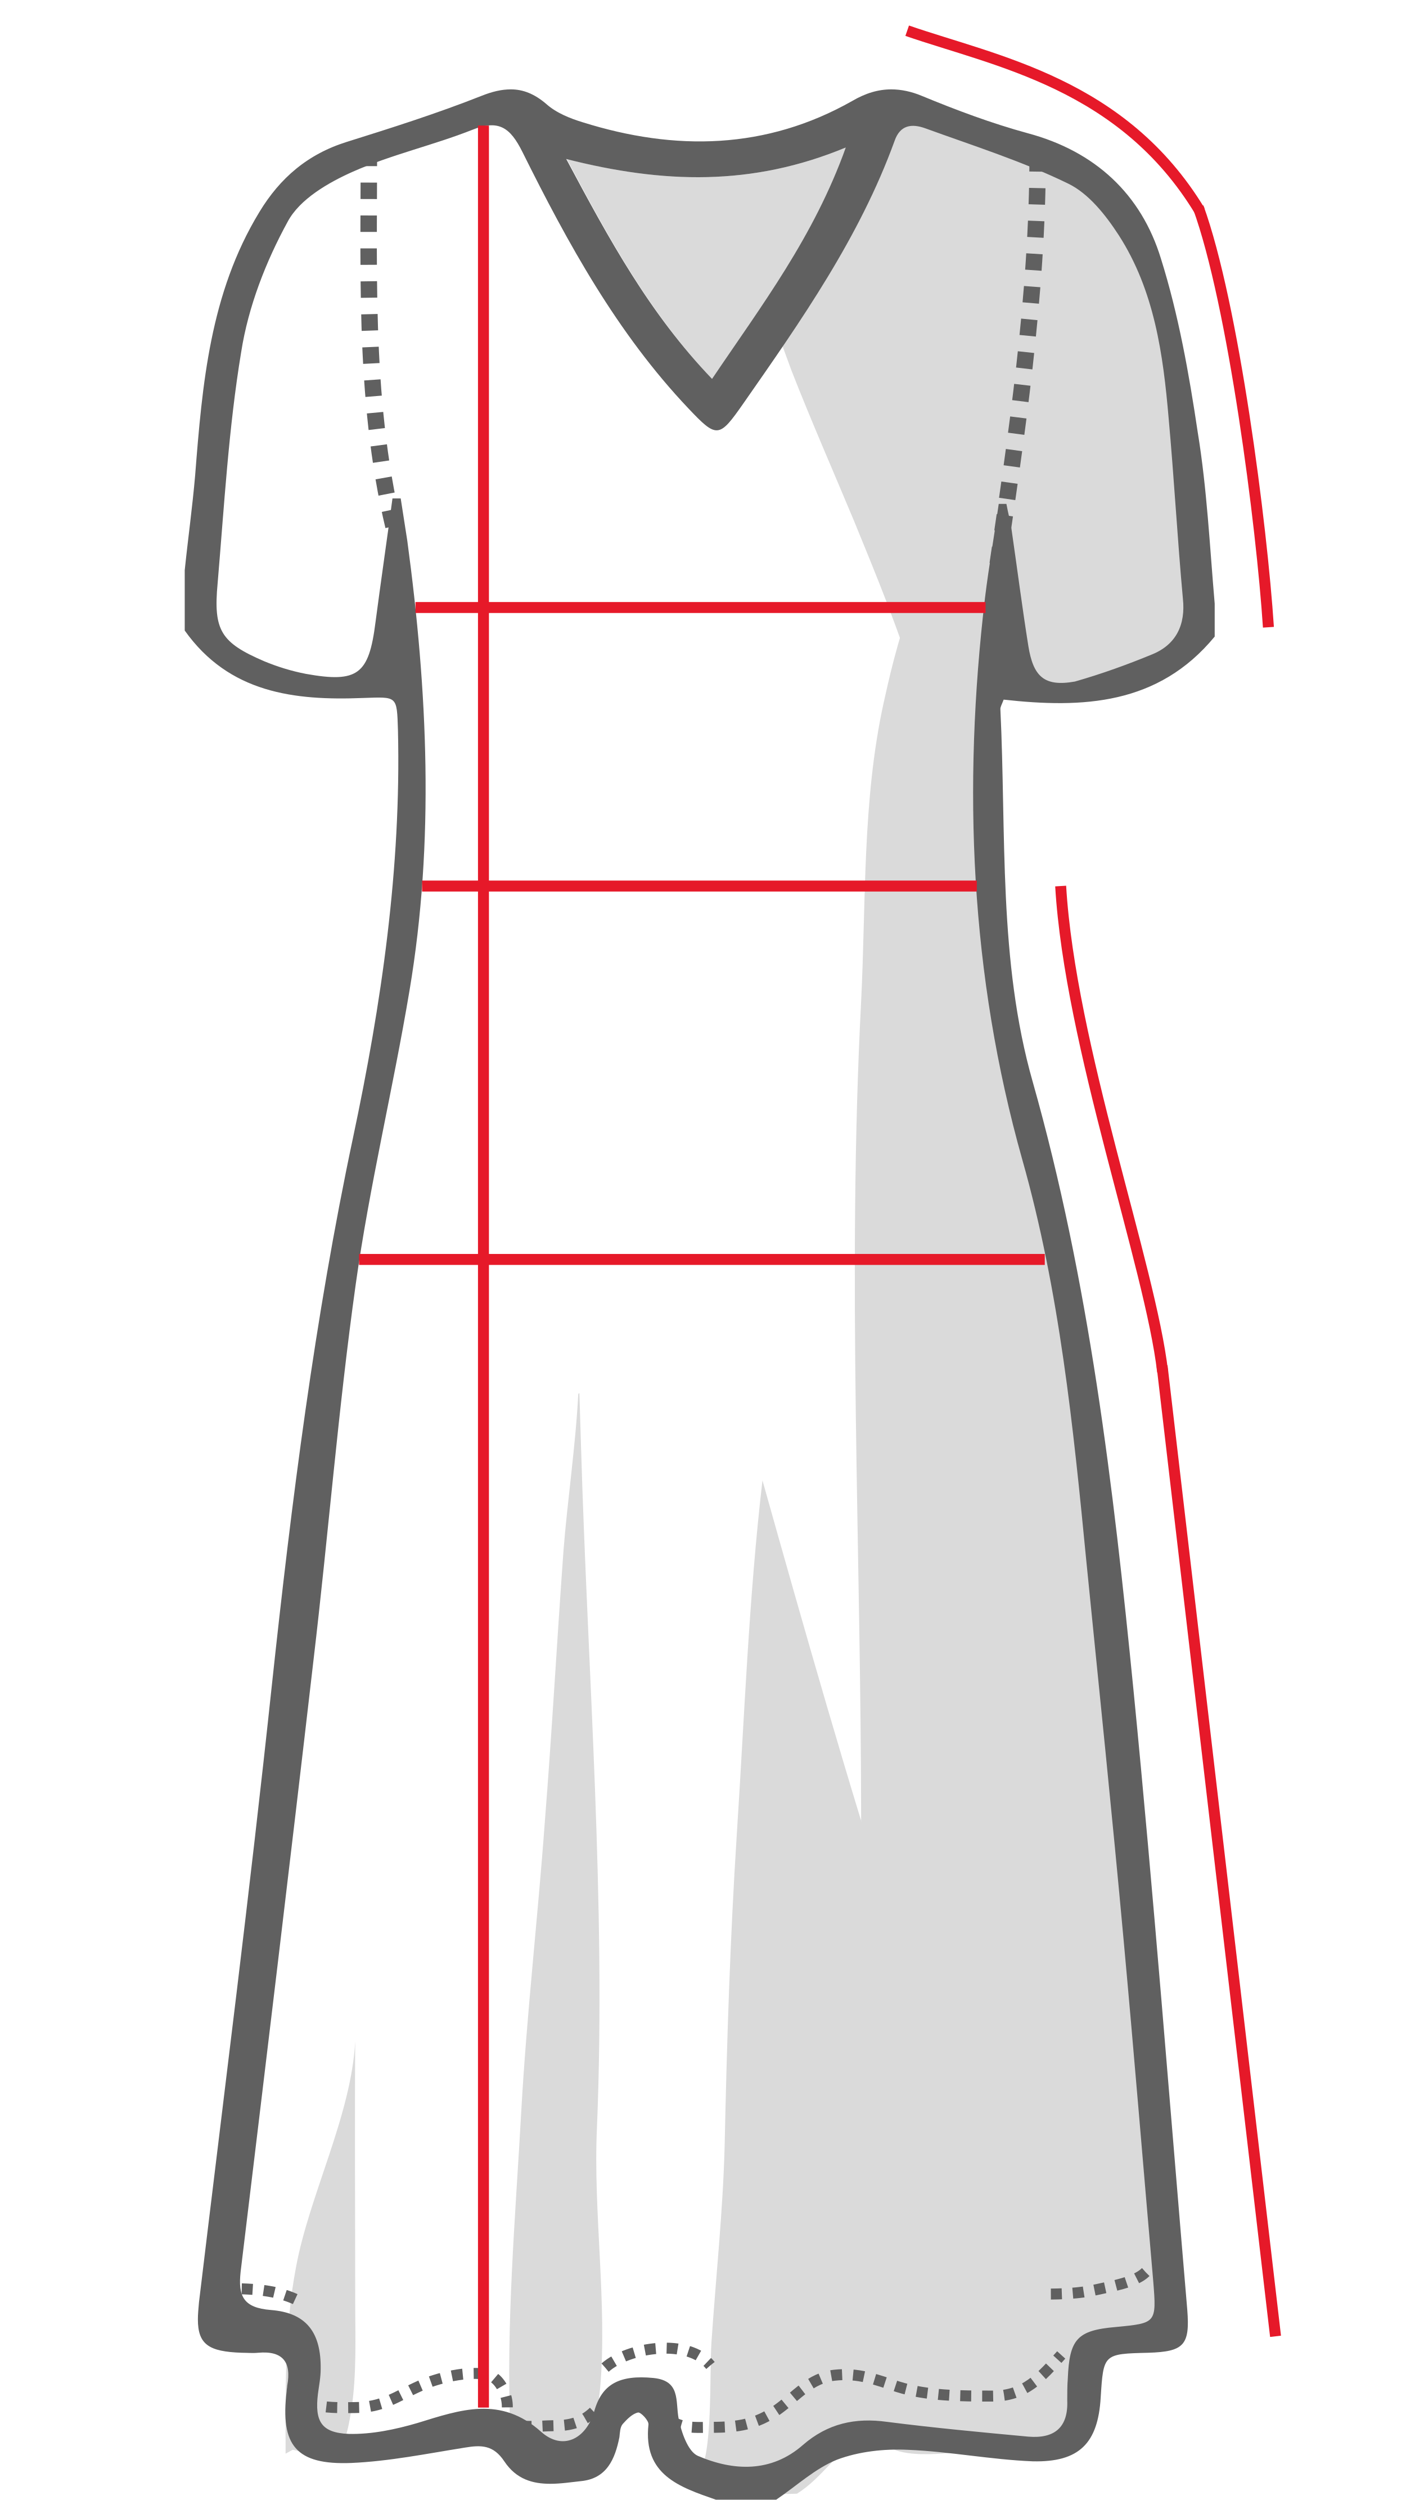 <?xml version="1.0" encoding="utf-8"?>
<!-- Generator: Adobe Illustrator 18.1.0, SVG Export Plug-In . SVG Version: 6.00 Build 0)  -->
<svg version="1.2" baseProfile="tiny" id="Layer_1" xmlns="http://www.w3.org/2000/svg" xmlns:xlink="http://www.w3.org/1999/xlink"
	 x="0px" y="0px" viewBox="691.3 -233.4 256.5 456" xml:space="preserve">
<g>
	<path fill="#DADADA" d="M908.8-131.7c-0.6-6.7-1.4-14.9,0.3-22.1c-1.3-6.3-2.7-12.5-3.9-18.6c-3.3-16.8-9.6-25.8-22-32.6
		c-1.1,0.1-2.2,0-3.4-0.2c-9.4-1.6-18.7-5.5-27.3-10.2c-0.9,3.3-3.3,6-7.3,6.6c0.9,5.8-2.3,11.5-4.9,16.5c-2.8,5.4-4.5,11-8.6,15.4
		c1.7,4.9,3.3,9.2,4,11.1c3.6,9.2,7.6,18.3,11.4,27.4c4.3,10.5,8.3,20.2,11.5,30.8c6.6,1.4,5.8-8.1,10.6-10.3
		c7.3-3.4,8.2,4.7,10.4,9.7c0.3,0.6,0.5,1.1,0.8,1.6c0.1,0,0.2,0,0.3-0.1c6-0.9,13.2-0.6,18.6-3.6c4.1-2.3,7.6-5.3,11.4-8
		C909.9-122.6,909.2-127.1,908.8-131.7z"/>
	<path fill="#DADADA" d="M744.7,213.4c8.1,1.6,9.3,1.5,10.7-7.3c1-6.5,0.7-13.3,0.7-20c0-15.7-0.1-31.5,0-47.2
		c-0.7,13.5-8.4,28.1-10.8,41.2c-2.1,11-1.9,22.3-1.9,34"/>
	<path fill="#DADADA" d="M800.2,154.7c1.7-40.8-1.7-83.2-2.9-124.2c-0.1-3.3-0.2-6.5-0.3-9.8c-0.1,0-0.1,0.1-0.2,0.1
		c-0.5,9.6-2,19.6-2.7,28.6c-1.2,16.5-2.1,33-3.4,49.4c-1.3,17.8-3.3,35-4.3,52.8c-1.1,19.8-2.8,38.7-2,58.7l-0.6-0.7
		c0.2,0.2,0.4,0.5,0.6,0.8c0.1,2.1,0.2,4.2,0.3,6.3c2.1,1,3.9,1.4,6,1.6c1.3,0.7,2.7,0.8,4.4-0.1c3.3-1.8,5.3-11.7,5.7-16.2
		C802.1,186.6,799.5,170.1,800.2,154.7z"/>
	<path fill="#DADADA" d="M877.6,85.3c-1.2,10.8-2.6,21.5-4,32c-1.4,11.2-15.7,11.3-19,1.2c-8.7-27.1-16.5-54.5-24.2-81.9
		c-2.5,21.4-3.3,43.3-4.7,64.8c-1.2,18.7-1.8,37.7-2.2,56.5c-0.3,11.9-1.6,23.9-2.4,35.8c-0.4,5.5,0.3,21.4-2.4,24l-0.9,0.5
		c0.4,0.1,0.8,0.3,1.2,0.5c4.5,2,11.4,3,17.7,2.7c4.5-2.8,7.3-7.7,12.1-10.7c10.9-6.8,18.9-10.4,24.3-22.5
		c3.5-7.7,3.1-16.8,3.7-25.3c0.9-12.9,1.8-25.7,2.1-38.6C879.1,111.4,878.9,98.3,877.6,85.3z"/>
	<path fill="#DADADA" d="M904.6,185.9c-0.2-13.3-1.6-26.5-2.6-39.7c-1.7-21-6.5-42.4-5.5-63.6c-1.7-12.3-3.8-24.6-5.1-37
		c-1.5-13.6-2.4-27.3-2.6-41c-1.1-4-2.1-8.1-3.3-12.1c-0.3-1-0.1-1.9,0.4-2.5c-4.9-13.8-11.7-27.4-14.1-41.6
		c-2.7-15.7-2.6-31.3-1.4-46.9c-0.4-1.1-0.6-2.3-0.6-3.6c0-11.5,0.9-22.9,3.1-34.2c-0.8-1.8-1.5-3.6-1.9-5.5
		c-11.9,5.3-16.9,29.5-18.5,36.6c-3.9,17.8-3.2,36.2-4.1,54.4c-2.6,49.9,0,100.4,0,150.4c0,33.4-1.3,67.4,0.8,100.5
		c0.3,5.3-1.6,11,5.6,13.4c5.2,1.8,14.5-0.5,20.2,0c1.7,0.1,4.8,1,8,1.8c0.3-0.4,0.7-0.8,1.1-1.1c0.3-0.2,0.6-0.5,0.8-0.8
		c0-0.1,0.1-0.1,0.1-0.2c0.1-0.2,0.2-0.3,0.2-0.4c0.1-0.4,0.3-0.8,0.4-1.2c0.7-2,1.3-4,2.1-5.9c-0.6-5.2,2.5-10.9,9.2-10.9
		c0.6,0,1.2,0.1,1.8,0.2c2-1.1,4.1-1.8,6.1-2C904.6,190.6,904.6,188.2,904.6,185.9z"/>
	<path fill="none" stroke="#606060" stroke-width="2" stroke-miterlimit="10" stroke-dasharray="2" d="M745.3,201.2
		c-0.6,5,7.4,4.5,10.6,4.5c5.3,0,7.6-2,12.1-4c3.1-1.4,8.7-2.8,12.3-2c3.4,0.8,5.6,8.6,0.7,9.7"/>
	<path fill="none" stroke="#606060" stroke-width="2" stroke-miterlimit="10" stroke-dasharray="2" d="M810.2,206.3
		c1.6,0.6,3,1.8,4.6,2.4c2,0.8,4.1,0.6,6.3,0.6c4.8,0,8.1-0.5,12-3.2c3.5-2.5,6-5.8,10.4-6.3c4.4-0.5,7.6,0.8,11.6,2.1
		c5.4,1.7,11.5,1.7,17.3,1.7c5.9,0,8.8-3.4,12.5-7.5"/>
	<path fill="none" stroke="#606060" stroke-width="2" stroke-miterlimit="10" stroke-dasharray="2" d="M900.3,181
		c-1.9,1.9-6.4,2.6-9,3.2c-3.1,0.7-6.2,0.8-9.5,0.8"/>
	<path fill="none" stroke="#606060" stroke-width="2" stroke-miterlimit="10" stroke-dasharray="2" d="M782.7,207.5
		c1.7,2.3,7,1.5,9.7,1.5c3.8,0,6-1,8.3-3.7"/>
	<path fill="none" stroke="#606060" stroke-width="2" stroke-miterlimit="10" stroke-dasharray="2" d="M801.7,198.4
		c4.3-3.8,15.2-5.4,19.2-0.4"/>
	<path fill="none" stroke="#606060" stroke-width="2" stroke-miterlimit="10" stroke-dasharray="2" d="M731.4,184
		c5.5,0,10.6,0,15.3,2.7"/>
	<path fill="none" stroke="#606060" stroke-width="3" stroke-miterlimit="10" stroke-dasharray="3" d="M758.6-206.1
		c0,24.5-1,49.5,5.7,73.4"/>
	<path fill="none" stroke="#606060" stroke-width="3" stroke-miterlimit="10" stroke-dasharray="3" d="M880.6-205.1
		c0,25.8-3.9,51.5-7.5,76"/>
	<g id="XMLID_1_">
		<g id="XMLID_2_">
			<g>
				<path fill="#DADADA" d="M845.6-206.5c-5.9,16.4-15.3,28.7-24.4,42.2c-11.3-11.9-18.6-25.2-26.5-40.1
					C812.3-199.9,828.5-199.4,845.6-206.5z"/>
				<path fill="#606060" d="M912.9-123.3c0,2,0,4,0,6c-10.3,12.5-24.1,13.1-38.5,11.5c-0.3,0.8-0.6,1.3-0.6,1.7
					c1.1,22.8-0.4,45.9,5.9,68C890,0.3,894.4,37.6,898.1,75c3.7,37.6,6.6,75.3,9.8,112.9c0.5,6.4-0.6,7.6-7.1,7.8
					c-8.2,0.2-8.2,0.2-8.7,8.2c-0.5,8.3-3.9,11.8-12.4,11.6c-7.6-0.3-15.2-1.8-22.8-2.1c-4.3-0.2-8.9,0.3-12.9,1.8
					c-4,1.6-7.4,4.8-11.1,7.3c-3.7,0-7.3,0-11,0c-6.6-2.3-13.3-4.5-12.3-13.7c0.1-0.7-1.4-2.3-1.9-2.2c-1,0.2-2,1.2-2.8,2.1
					c-0.5,0.6-0.5,1.6-0.6,2.4c-0.8,4-2.3,7.5-6.9,8c-1.9,0.2-3.8,0.5-5.7,0.5c-3.2,0-6.2-0.8-8.4-4.1c-2-3-4.2-3-7.2-2.5
					c-6.9,1.1-13.8,2.5-20.7,2.8c-10.1,0.4-13-3.2-11.8-13.1c0-0.3,0.1-0.7,0.1-1c0.8-4.3-0.8-6.4-5.3-6c-1,0.1-2,0-3,0
					c-6-0.2-8-1.5-8-6.1c0-0.9,0.1-2,0.2-3.1c4.5-37.5,9.3-75,13.3-112.6c3.6-33.5,7.8-66.8,14.8-99.8c5.2-24.5,8.8-49.2,8.2-74.3
					c-0.2-6.4-0.1-6.1-6.4-5.9c-12.5,0.5-24.4-0.9-32.5-12.3c0-3.7,0-7.3,0-11c0.6-5.8,1.4-11.5,1.9-17.3c1.3-16.6,2.7-33.2,11.7-48
					c3.8-6.3,8.9-10.6,15.9-12.8c8.3-2.6,16.5-5.2,24.6-8.4c2-0.8,3.7-1.2,5.4-1.2c2.2,0,4.3,0.8,6.5,2.7c1.8,1.6,4.3,2.6,6.6,3.3
					c16.9,5.3,33.5,5,49.2-3.9c2.4-1.4,4.7-2.1,7.1-2.1c1.8,0,3.7,0.4,5.6,1.2c6.3,2.6,12.7,5,19.3,6.8
					c12.3,3.3,20.7,11.1,24.3,22.9c3.2,10.2,5.1,20.9,6.7,31.6C911.5-144.2,912-133.7,912.9-123.3z M901.6-114.1
					c4.3-1.8,6-5.4,5.5-10.1c-1-10.9-1.6-21.9-2.6-32.9c-1-11.7-2.6-23.3-9.1-33.4c-2.4-3.7-5.5-7.6-9.2-9.4
					c-8.4-4.1-17.3-6.9-26.1-10.1c-2.5-0.9-4.6-0.6-5.6,2.3c-6.4,17.6-17,32.7-27.6,47.9c-4.4,6.3-4.8,6.4-10,0.9
					c-13-13.7-22-30.1-30.3-46.8c-2.2-4.4-4.3-6-9.2-4c-7.1,2.8-14.7,4.5-21.7,7.6c-4.5,2-9.7,5-11.9,9.1c-4,7.3-7.2,15.5-8.5,23.8
					c-2.3,13.9-3.1,28.1-4.3,42.2c-0.8,8.6,0.6,10.8,8.5,14.2c2.4,1,5,1.8,7.6,2.3c9.5,1.7,11.5,0.1,12.7-9.4
					c1-7.6,2.1-15.1,3.1-22.6c0.5,0,1,0,1.5,0c0.4,2.6,0.8,5.1,1.2,7.7c3.7,27.4,5,54.8,0.4,82.1c-3,17.9-7.3,35.6-9.8,53.5
					c-3.2,22.8-5,45.7-7.7,68.5c-4.3,37.2-8.8,74.4-13.3,111.6c-0.5,4.5,0.5,6.6,5.5,7c6.5,0.5,9.2,4.1,9.1,10.8
					c0,1.5-0.3,3-0.5,4.5c-0.6,5,0.6,7.1,5.6,7.3c4.2,0.1,8.5-0.8,12.6-2c7.8-2.4,15.1-5,22.5,1.6c3.9,3.5,8.2,1.4,9.7-3.7
					c1.4-5,4.6-6.7,10.8-6.1c5,0.5,4,4.2,4.6,7.4c0.5,2.5,1.7,6,3.5,6.8c6.5,2.8,13.4,3.1,19.2-2c4.5-3.9,9.5-5,15.3-4.2
					c8.6,1.1,17.2,1.9,25.8,2.7c4.8,0.4,7.3-1.7,7.1-6.6c0-1.3,0-2.7,0.1-4c0.3-7.2,1.7-8.8,8.8-9.4c7.3-0.7,7.4-0.7,6.8-8.2
					c-1.8-20.7-3.5-41.5-5.4-62.2c-2.1-23-4.5-46.1-6.8-69.1c-2.4-24.7-4.9-49.4-11.7-73.4c-9.5-33.7-10.9-67.9-6.8-102.5
					c0.7-5.7,1.7-11.4,2.5-17.1c0.5,0,0.9,0,1.4,0c0.3,1.7,0.8,3.4,1,5.1c1,6.9,1.9,13.9,3,20.8c0.9,5.6,2.9,7.5,8.5,6.5
					C892.3-110.5,897-112.2,901.6-114.1z M821.2-164.3c9.1-13.5,18.5-25.8,24.4-42.2c-17.1,7.1-33.3,6.6-51,2.1
					C802.5-189.6,809.8-176.2,821.2-164.3z"/>
			</g>
		</g>
	</g>
</g>
<line fill="none" stroke="#E61929" stroke-width="2" stroke-miterlimit="10" x1="767.1" y1="-122.6" x2="871.1" y2="-122.6"/>
<line fill="none" stroke="#E61929" stroke-width="2" stroke-miterlimit="10" x1="768.3" y1="-71.8" x2="869.5" y2="-71.8"/>
<line fill="none" stroke="#E61929" stroke-width="2" stroke-miterlimit="10" x1="756.8" y1="-3.7" x2="881.9" y2="-3.7"/>
<line fill="none" stroke="#E61929" stroke-width="2" stroke-miterlimit="10" x1="779.5" y1="-210.5" x2="779.5" y2="205.7"/>
<line fill="none" stroke="#E61929" stroke-width="2" stroke-miterlimit="10" x1="924" y1="192.7" x2="903.3" y2="15.7"/>
<path fill="none" stroke="#E61929" stroke-width="2" stroke-miterlimit="10" d="M884.8-71.8c1.7,29,16.4,69.4,18.6,88.6"/>
<path fill="none" stroke="#E61929" stroke-width="2" stroke-miterlimit="10" d="M856.8-227.8c16.2,5.6,39.3,9.6,53.4,32.9"/>
<path fill="none" stroke="#E61929" stroke-width="2" stroke-miterlimit="10" d="M909.9-195.6c6.4,17.6,11.6,58.1,12.8,76.6"/>
</svg>
